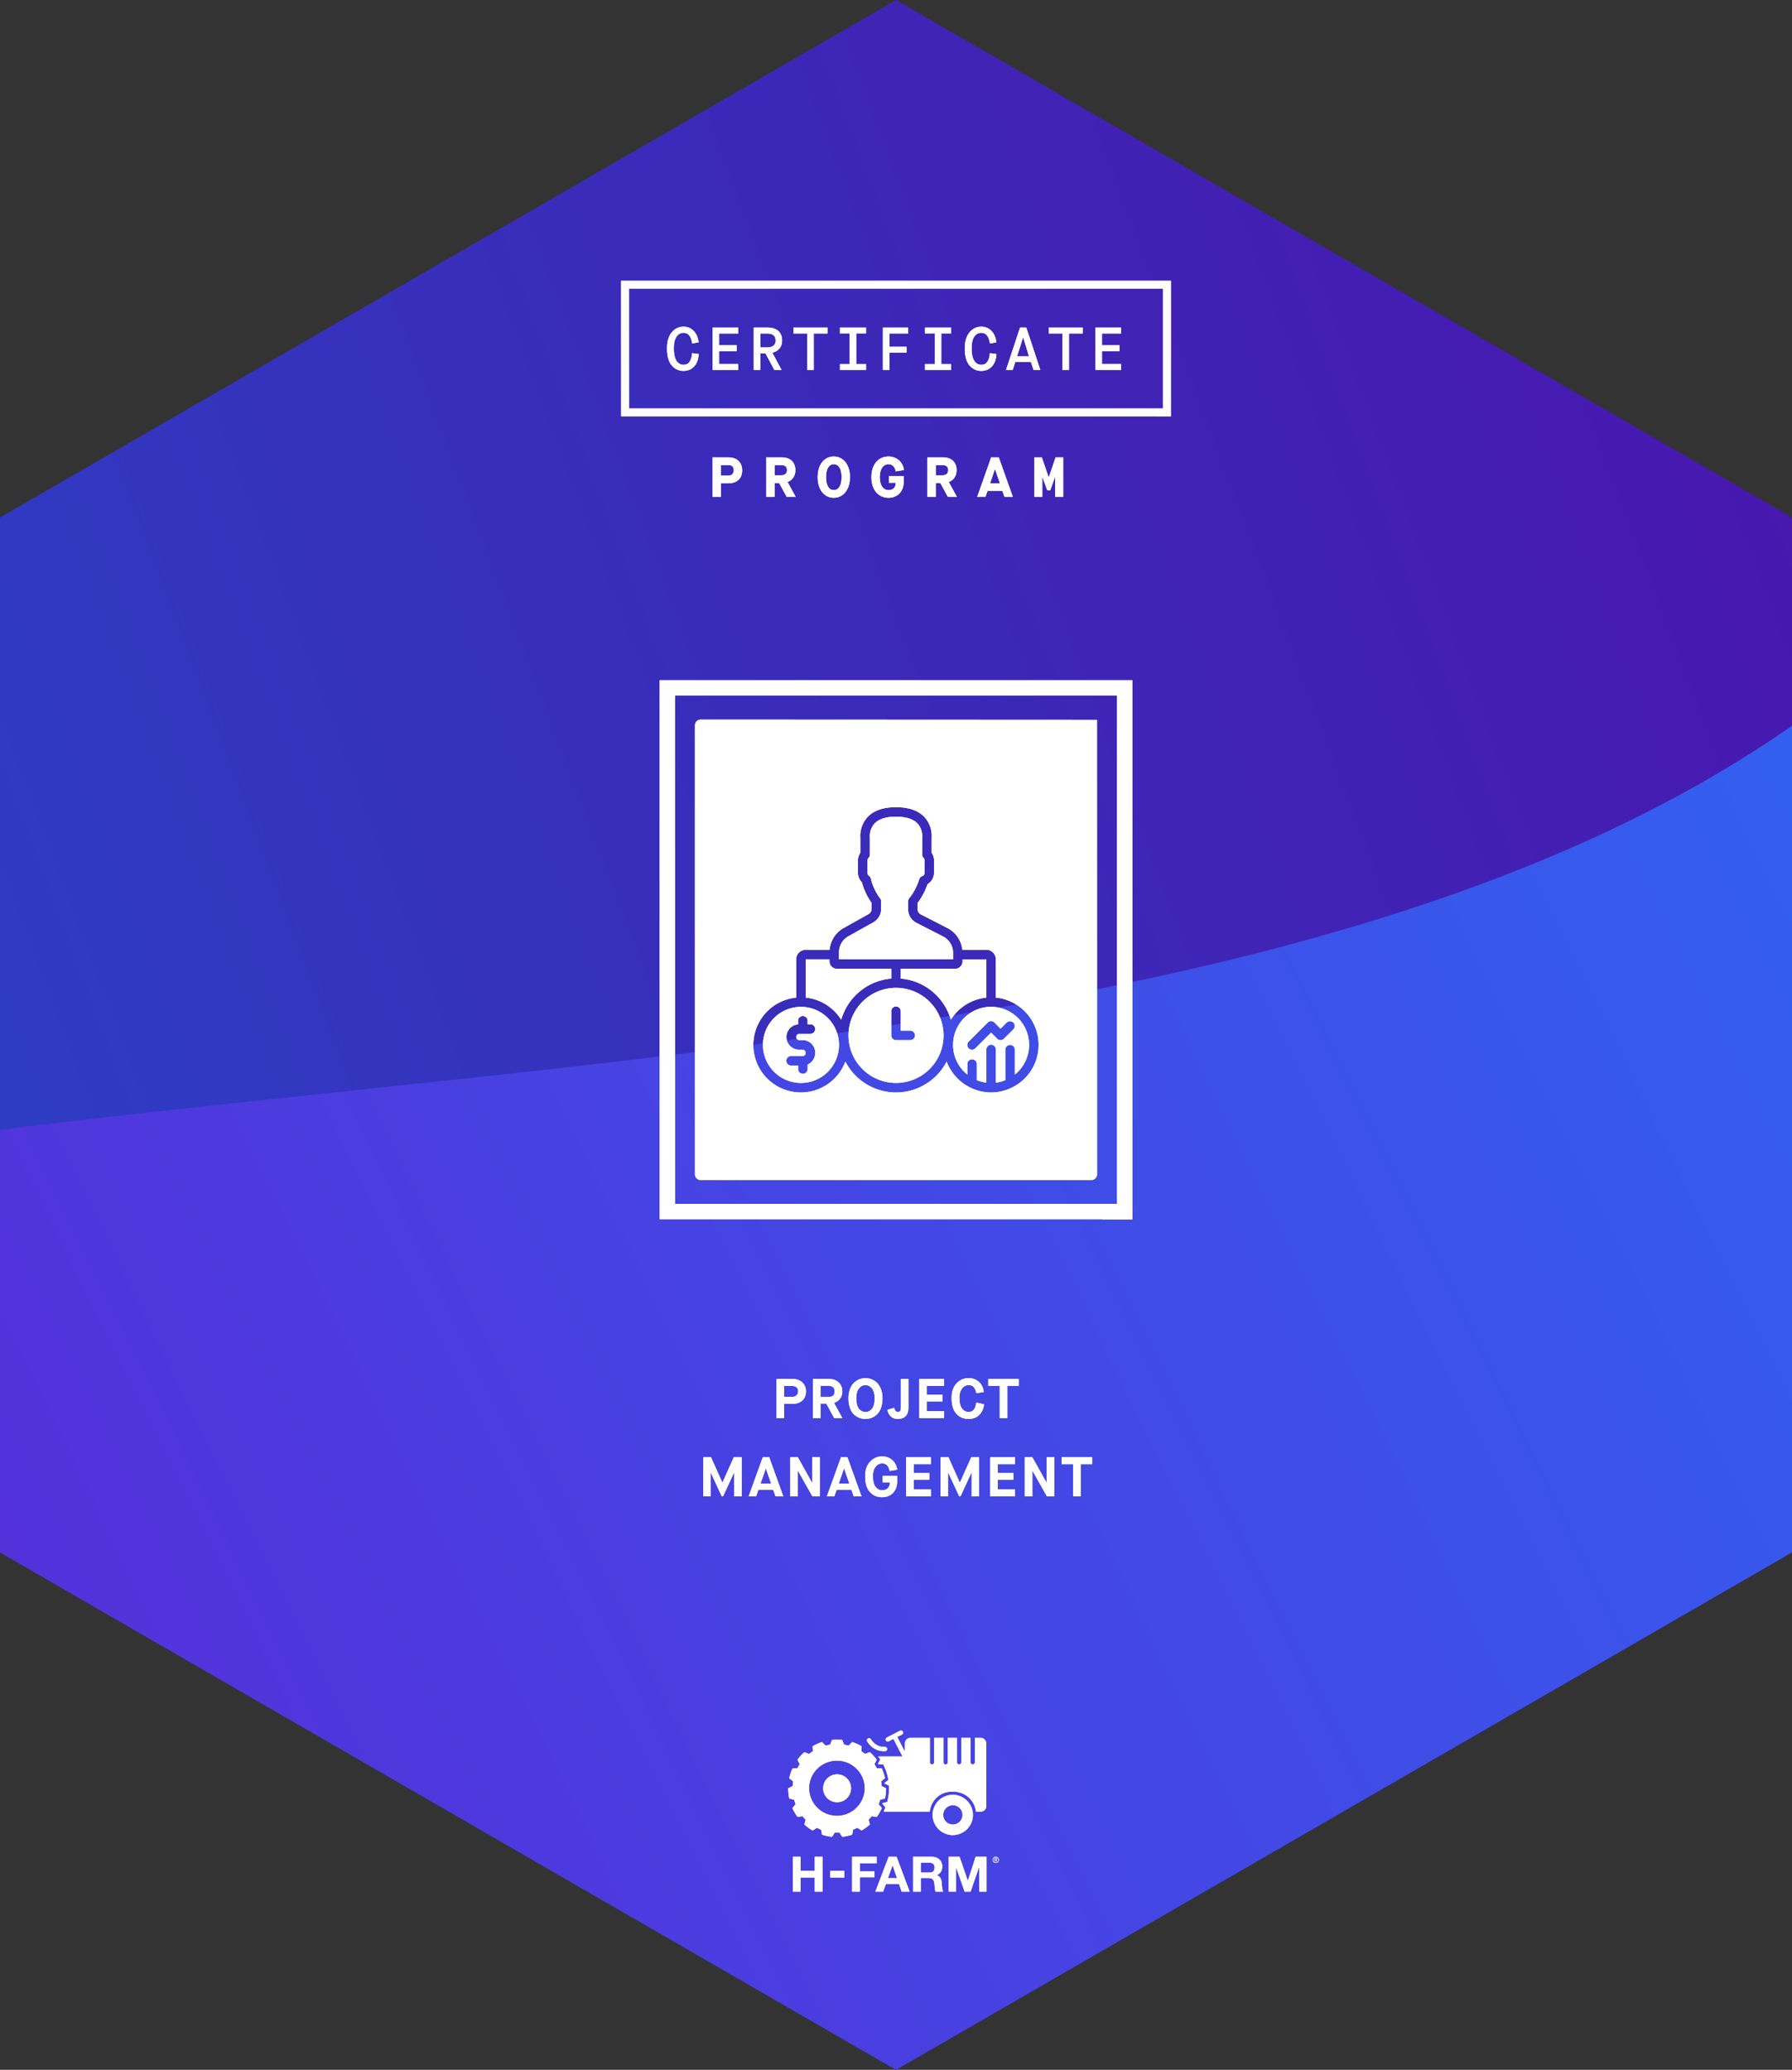 <svg xmlns="http://www.w3.org/2000/svg" xmlns:xlink="http://www.w3.org/1999/xlink" viewBox="0 0 3968.5 4582.43" xmlns:openbadges="http://openbadges.org"><rect x="0" y="0" width="3968.5" height="4582.43" fill="#333333" stroke="none"/><openbadges:assertion verify="https://badges.h-farm.com/api/json/v2/assertion/5d41936d9e481e476d2a920f"><![CDATA[{"verify":{"url":"https://badges.h-farm.com/api/json/v2/assertion/5d41936d9e481e476d2a920f","type":"hosted"}}]]></openbadges:assertion><defs><clipPath id="clip-path"><polygon points="3968.5 3436.83 3968.5 1145.61 1984.25 0 0 1145.61 0 3436.83 1984.25 4582.43 3968.5 3436.83" style="fill:none"/></clipPath><linearGradient id="linear-gradient" x1="3606.06" y1="10145.44" x2="11524.69" y2="13867.99" gradientTransform="translate(-6166.49 -18030.71) scale(1 1.74)" gradientUnits="userSpaceOnUse"><stop offset="0" stop-color="#5209a7"/><stop offset="1" stop-color="#185bd4"/></linearGradient><linearGradient id="linear-gradient-2" x1="3487.16" y1="4498.37" x2="11771.42" y2="2122.55" gradientTransform="matrix(-0.81, 0.58, 1.01, 1.41, 4606.79, -5676.85)" gradientUnits="userSpaceOnUse"><stop offset="0" stop-color="#2671f8"/><stop offset="1" stop-color="#6813cb"/></linearGradient></defs><title>Tavola disegno 27</title><g id="Layer_1" data-name="Layer 1"><g style="clip-path:url(#clip-path)"><rect x="-2827.63" y="420.67" width="8439.78" height="4764.14" transform="translate(4158.33 4266.51) rotate(144.3)" style="fill:url(#linear-gradient)"/><path d="M5978.73,2440.57,728.42,6212.88c-690-17.45-1432.78-85.12-2236.49-214.81L-3080.42,3809.78c1595.58-2326.35,7163-356.53,7899.72-3469.33L6028.21,2022.94C6012.32,2161.62,5992.51,2296.32,5978.73,2440.57Z" style="fill:url(#linear-gradient-2)"/></g><path d="M2205.15,4110.71a6.82,6.82,0,1,0,6.81,6.82,6.73,6.73,0,0,0-6.81-6.82m0,12.67a5.85,5.85,0,1,1,5.75-5.85,5.71,5.71,0,0,1-5.75,5.85m3.12-7.61c0-1.41-.8-2.18-2.57-2.18h-3v7.88h1V4118h1.64l2.21,3.5h1.13l-2.33-3.5a2.12,2.12,0,0,0,2-2.2m-3.34,1.38h-1.29v-2.73h1.78c.95,0,1.87.25,1.87,1.35,0,1.34-1.18,1.38-2.36,1.38" style="fill:#fff"/><path d="M2088.82,4018.14a21.36,21.36,0,1,1,21.36,21.25,21.29,21.29,0,0,1-21.36-21.25m21.36,44.61a44.6,44.6,0,1,0-44.81-44.61,44.75,44.75,0,0,0,44.81,44.61m-40.57,71.92c0,7.79-4.14,11-11.75,11h-18.72v-21.76h18.72c7.61,0,11.75,3.26,11.75,10.73m4.79,17v-.21c8.58-3.48,12.29-10.3,12.29-19.38,0-11.69-8.8-21.33-22.75-21.33h-41.86V4188h17.06v-30.19h17.08c8.6,0,11.74,3.56,12.94,11.68.88,6.17.67,13.64,2.75,18.51H2089c-3.06-4.33-2.95-13.43-3.26-18.3-.56-7.79-2.95-15.9-11.32-18.07m-108,6.49,10.1-28.36h.21l9.79,28.36ZM1955.81,4188l6.1-17.21h29l5.87,17.21h17.73l-29-77.29H1968L1938.52,4188Zm-14.2-77.29H1887V4188h17.1V4156.1h32.52v-13.21h-32.52V4125h37.53Zm-103.16,46h31.44V4142h-31.44Zm-65.58-46h-17.09V4188h17.09v-31.36h31.44V4188h17.07v-77.29h-17.07v31.18h-31.44Zm111.78-151.48a30.87,30.87,0,1,0-30.87,30.78,30.76,30.76,0,0,0,30.87-30.78m30.52,0a61.76,61.76,0,0,1-123.51,0c0-33.93,27.68-61.35,61.77-61.35a61.54,61.54,0,0,1,61.74,61.35m.6-76.18c-2.72-2.13-5.45-4.14-8.35-6L1908,3866a104.4,104.4,0,0,0-20.81-9.2l-7.91,7.87a101.85,101.85,0,0,0-10.08-2.14l-4.05-10.41a108.22,108.22,0,0,0-22.76,0l-4,10.46a99.11,99.11,0,0,0-10.13,2.09l-7.94-7.87a111.31,111.31,0,0,0-20.73,9.2l.6,11.16a86.86,86.86,0,0,0-8.39,6l-10.5-4a110.17,110.17,0,0,0-15.21,16.79l5.09,9.93c-1.83,2.88-3.62,5.84-5.17,8.92l-11.16.65a100.72,100.72,0,0,0-7,21.49l8.65,7c-.46,3.36-.87,6.77-1,10.2l-10,5.07a107.17,107.17,0,0,0,2.42,22.49l10.81,2.92a86.33,86.33,0,0,0,3.21,9.76l-7.07,8.74a110.38,110.38,0,0,0,11.41,19.58l11-1.76c2.19,2.66,4.44,5.18,6.9,7.64l-2.86,10.79a105.31,105.31,0,0,0,18.41,13.24l9.42-6.08a73.28,73.28,0,0,0,9.43,4.23l1.76,11a107.81,107.81,0,0,0,22.21,4.78l6.12-9.38a89.69,89.69,0,0,0,10.37,0l6.12,9.38a110.76,110.76,0,0,0,22.2-4.78l1.75-11a85.64,85.64,0,0,0,9.5-4.23l9.37,6.05a107.73,107.73,0,0,0,18.44-13.32l-2.9-10.68c2.37-2.49,4.72-5,6.87-7.71l11.09,1.75a110.55,110.55,0,0,0,11.4-19.62l-7-8.68a90.11,90.11,0,0,0,3.11-9.74l10.84-2.92a106.38,106.38,0,0,0,2.38-22.5l-10-5.05a79.47,79.47,0,0,0-1-10.24l8.66-7a106.66,106.66,0,0,0-7-21.53l-11.24-.6c-1.56-3-3.31-6-5.17-8.93l5-9.92a108.4,108.4,0,0,0-15.21-16.8Zm43.8-15.55c-20.2,1.24-30.39-16.13-30.81-16.87a4.8,4.8,0,0,0-6.49-1.8,4.74,4.74,0,0,0-1.82,6.44c.54.95,13.44,23.31,39.7,21.68a4.73,4.73,0,1,0-.58-9.45m224.61,130.87h0V3859.8a12.45,12.45,0,0,0-12.51-12.4h-12.74v54.38a4.77,4.77,0,0,1-9.53,0V3847.4h-20.51v54.38a4.77,4.77,0,0,1-9.53,0V3847.4h-20.49v54.38a4.76,4.76,0,0,1-9.52,0V3847.4h-20.5v54.38a4.77,4.77,0,0,1-9.53,0V3847.4h-42.83a12.42,12.42,0,0,0-12.48,12.4v18.61l-17-32.91,10.36-5.32a4.74,4.74,0,0,0,2.07-6.38,4.78,4.78,0,0,0-6.43-2l-29.2,14.95a4.73,4.73,0,0,0-2,6.38,4.78,4.78,0,0,0,6.42,2l10.36-5.31,20.14,38.92h-53.94s0,0,0,0c.41.54.86,1.08,1.25,1.62l3.42,4.68s-4,7.77-5.34,10.36a.65.65,0,0,0,.11.15c3,.17,12,.63,12,.63l2.38,5.37a116,116,0,0,1,7.67,23.46l1.17,5.64s-6.94,5.5-9.28,7.37l10.72,5.35v5.82a116.1,116.1,0,0,1-2.63,24.49l-1.23,5.66-11.54,3.06c1.9,2.33,7.54,9.2,7.54,9.2l-2.42,5.3a9.89,9.89,0,0,0-1.21,3.9h101.5c3-25.17,22.53-44.39,50.37-44.39s48.57,18,52.22,44.39h10.28a12.46,12.46,0,0,0,12.51-12.42M2168.6,4188h16v-77.29h-24l-17.19,53.15h-.22L2125,4110.74h-24V4188h16v-54.24h.23l19,54.24h13.16l19-54.78h.22Z" style="fill:#fff"/><path d="M1513.73,821.15c9.52,0,17.4-3.3,23.4-9.81s9.32-15.17,10-26l.11-1.63-14.67-1.85-.14,1.8c-.58,7.25-2.48,13.16-5.64,17.58-3,4.26-7.33,6.33-13.09,6.33-6.6,0-11.67-2.88-15.5-8.79-3.94-6.07-5.93-15.28-5.93-27.4,0-11.59,2-20.38,6-26.13s9-8.38,15.4-8.38c5.52,0,9.66,1.91,12.67,5.85,3.12,4.1,5.21,9.48,6.2,16l.27,1.76,14.22-2.54-.19-1.62c-1.16-9.67-4.77-17.67-10.7-23.78a30.17,30.17,0,0,0-22.47-9.33c-10.33,0-19.11,4.29-26.12,12.73s-10.43,20.29-10.43,35.47c0,16.64,3.47,29.21,10.31,37.35S1503.24,821.15,1513.73,821.15Z" style="fill:#fff"/><polygon points="1860.12 738.33 1881.74 738.33 1881.74 806.04 1860.12 806.04 1860.12 819.21 1917.94 819.21 1917.94 806.04 1896.2 806.04 1896.2 738.33 1917.94 738.33 1917.94 725.15 1860.12 725.15 1860.12 738.33" style="fill:#fff"/><path d="M2206.57,785.37l.11-1.63L2192,781.89l-.15,1.8c-.57,7.25-2.47,13.16-5.64,17.58-3,4.25-7.32,6.33-13.08,6.33-6.6,0-11.67-2.88-15.5-8.79-3.94-6.07-5.94-15.29-5.94-27.4,0-11.58,2-20.37,6-26.13s9-8.38,15.4-8.38c5.52,0,9.66,1.91,12.66,5.85,3.13,4.11,5.22,9.48,6.21,16l.26,1.76,14.23-2.54-.19-1.62c-1.17-9.66-4.77-17.66-10.7-23.78a30.19,30.19,0,0,0-22.47-9.33c-10.33,0-19.12,4.29-26.12,12.73s-10.43,20.28-10.43,35.47c0,16.65,3.47,29.22,10.31,37.35s15.74,12.39,26.24,12.39c9.52,0,17.4-3.3,23.4-9.81S2205.86,796.17,2206.57,785.37Z" style="fill:#fff"/><polygon points="1634.95 738.45 1634.95 725.15 1577.91 725.15 1577.91 819.21 1634.95 819.21 1634.95 805.92 1592.5 805.92 1592.5 777.41 1631.33 777.41 1631.33 764.37 1592.5 764.37 1592.5 738.45 1634.95 738.45" style="fill:#fff"/><polygon points="1969.95 819.21 1969.95 780.64 2007.61 780.64 2007.61 767.73 1969.95 767.73 1969.95 738.45 2011.24 738.45 2011.24 725.15 1955.23 725.15 1955.23 819.21 1969.95 819.21" style="fill:#fff"/><path d="M2259,725.15l-31.17,94.06h14.92l5.57-17.73h34.64l6.08,17.73h14.89l-31.17-94.06Zm-6.61,63.55,13.4-42.07,12.95,42.07Z" style="fill:#fff"/><path d="M1732,753.81c0-9.29-3-16.49-8.77-21.39s-13.64-7.27-23.5-7.27h-30.47v94.06h14.46v-37h11.47l19.67,37h16l-20.46-38.3a29.34,29.34,0,0,0,15-8.45C1729.77,767.75,1732,761.47,1732,753.81Zm-19.32,11.61c-3.39,2.48-8,3.74-13.6,3.74h-15.36V738.45h15.1c12.6,0,18.72,5,18.72,15.36C1717.54,759.22,1716,763,1712.68,765.42Z" style="fill:#fff"/><polygon points="2106.34 738.33 2106.34 725.15 2048.53 725.15 2048.53 738.33 2070.14 738.33 2070.14 806.04 2048.53 806.04 2048.53 819.21 2106.34 819.21 2106.34 806.04 2084.6 806.04 2084.6 738.33 2106.34 738.33" style="fill:#fff"/><polygon points="2367.27 819.21 2367.27 738.45 2397.68 738.45 2397.68 725.15 2322.39 725.15 2322.39 738.45 2352.94 738.45 2352.94 819.21 2367.27 819.21" style="fill:#fff"/><polygon points="1757.19 738.45 1787.73 738.45 1787.73 819.21 1802.06 819.21 1802.06 738.45 1832.48 738.45 1832.48 725.15 1757.19 725.15 1757.19 738.45" style="fill:#fff"/><polygon points="2479.14 777.41 2479.14 764.37 2440.31 764.37 2440.31 738.45 2482.76 738.45 2482.76 725.15 2425.72 725.15 2425.72 819.21 2482.76 819.21 2482.76 805.92 2440.31 805.92 2440.31 777.41 2479.14 777.41" style="fill:#fff"/><path d="M2593,921.87h-33.6v-.26H1375.61l-.09-300H2593ZM1392.91,904.3H2575.68V638.9H1392.82Z" style="fill:#fff"/><path d="M1577.78,1012.53h35.44c18.54,0,30.32,10.89,30.32,28.93S1632,1070,1613,1070h-16.66v30.19h-18.53Zm35.07,40.58c7.26,0,12.15-4.64,12.15-11.78,0-8-4.14-11.77-12-11.77h-16.66v23.55Z" style="fill:#fff"/><path d="M1696.77,1012.53h34.7c18.54,0,29.94,10.77,29.94,28.3,0,12.53-6.14,22.05-17.16,26.31v.25l17.91,32.82h-19.92l-16.78-30.82h-10.15v30.82h-18.54Zm32.57,39.83c8.77,0,13.53-4,13.53-11.65s-4.64-11.15-13.53-11.15h-14v22.8Z" style="fill:#fff"/><path d="M1810.76,1056.37c0-27.81,14.78-45.72,35.7-45.72s35.82,17.91,35.82,45.72-14.9,45.72-35.82,45.72S1810.76,1084.17,1810.76,1056.37Zm53,0c0-18.17-6.52-28.69-17.29-28.69s-17.16,10.52-17.16,28.69,6.39,28.68,17.16,28.68S1863.75,1074.53,1863.75,1056.37Z" style="fill:#fff"/><path d="M1929.76,1056.37c0-27.69,15.16-45.72,38.08-45.72,17.78,0,31.81,12.27,34.07,30.06l-18.16,2.88c-1.88-10-7.77-15.91-15.91-15.91-12,0-19.54,10.77-19.54,28.69s7.51,28.68,19.54,28.68c9.77,0,15.78-5.89,16-16.16h-15.41v-15h33v11.9c0,21.92-13.53,36.33-33.57,36.33C1944.92,1102.09,1929.76,1084.17,1929.76,1056.37Z" style="fill:#fff"/><path d="M2053.77,1012.53h34.69c18.54,0,29.94,10.77,29.94,28.3,0,12.53-6.14,22.05-17.16,26.31v.25l17.91,32.82h-19.91l-16.79-30.82h-10.14v30.82h-18.54Zm32.56,39.83c8.77,0,13.53-4,13.53-11.65s-4.63-11.15-13.53-11.15h-14v22.8Z" style="fill:#fff"/><path d="M2219.86,1086.68H2187l-4.63,13.53H2164l31.06-87.68h16.79l31.19,87.68H2224.5Zm-5.51-16.54-10.77-31.81h-.25l-10.77,31.81Z" style="fill:#fff"/><path d="M2290.51,1012.53h16.66l15.16,44.34h.25l15.15-44.34h16.79v87.68h-17.91v-44.09h-.25l-10.53,29.31h-6.64l-10.64-29.31h-.25v44.09h-17.79Z" style="fill:#fff"/><path d="M1719.8,3139.56v-86.67H1755q13.26,0,21.55,7.49t8.29,20.12q0,12.63-8,20.06T1755,3108h-18.44v31.57Zm16.72-47h18.2a13.06,13.06,0,0,0,9.16-3.28,11.27,11.27,0,0,0,3.59-8.73q0-6.32-3.65-9.22a14.16,14.16,0,0,0-9.1-2.91h-18.2Z" style="fill:#fff"/><path d="M1800.28,3139.56v-86.67h35.16q13.36,0,21.6,7.49t8.24,20.12a25.2,25.2,0,0,1-18.33,25.26l18.45,33.8h-18.08l-17.45-32.19H1817v32.19Zm16.71-46.68h17.09q14.24,0,14.23-12.38t-14.23-12.5H1817Z" style="fill:#fff"/><path d="M1930.64,3138.81a38.94,38.94,0,0,1-28,0,35.91,35.91,0,0,1-11.94-7.86q-5.4-5.25-8.55-14.36a64.45,64.45,0,0,1-3.15-21.11,56.63,56.63,0,0,1,3.15-19.44,36.59,36.59,0,0,1,20.55-22.22,36.29,36.29,0,0,1,27.86,0,37.42,37.42,0,0,1,12,8.17,37.82,37.82,0,0,1,8.54,14.05,56.39,56.39,0,0,1,3.16,19.44,64.18,64.18,0,0,1-3.16,21.11q-3.15,9.1-8.54,14.36A35.84,35.84,0,0,1,1930.64,3138.81ZM1902,3118.7a18.27,18.27,0,0,0,29.22.12q5.7-7.25,5.7-23.34,0-14.11-5.88-21.54t-14.43-7.43q-8.67,0-14.48,7.43t-5.82,21.54Q1896.35,3111.34,1902,3118.7Z" style="fill:#fff"/><path d="M1965.43,3121.11l15-4.33q1.74,9.16,7.8,9.16a6.57,6.57,0,0,0,5.14-1.86q1.67-1.86,1.67-6.31v-64.88h16.72v63.64q0,12.63-6.2,18.76t-17.33,6.12q-10,0-15.85-6A24.75,24.75,0,0,1,1965.43,3121.11Z" style="fill:#fff"/><path d="M2035.88,3139.56v-86.67h54.84v15.48h-38.13v19.44h34.67v14.85h-34.67v21.42h38.13v15.48Z" style="fill:#fff"/><path d="M2162,3105.14l17.34,3.84q-2.11,15.11-11,23.77t-23.28,8.66q-16.71,0-27.17-11.57t-10.46-35q0-20.55,11.08-32.19T2145,3051q13.37,0,22.72,8.35t10.83,22.47l-16.59,2.6a25.59,25.59,0,0,0-5.2-12.93q-4.08-5-11.64-5-8.54,0-14.48,7.43t-5.94,20.92q0,15.85,5.75,23.46t14.67,7.62Q2159.68,3125.94,2162,3105.14Z" style="fill:#fff"/><path d="M2214,3139.56v-71.19h-25.38v-15.48h67.48v15.48h-25.38v71.19Z" style="fill:#fff"/><path d="M1557.37,3312.89v-86.67h17.21l25.13,56.21h.25l25.13-56.21h17.34v86.67h-16.35v-53.24h-.24l-24.64,53.24h-2.73l-24.63-53.24h-.25v53.24Z" style="fill:#fff"/><path d="M1717.45,3312.89l-5-14.24h-33.06l-5,14.24H1657.9l31.32-86.67h14.24l31.2,86.67ZM1695.91,3251l-11.76,33.8h23.64l-11.63-33.8Z" style="fill:#fff"/><path d="M1750.13,3312.89v-86.67h16.72l31.69,56.83h.25v-56.83h16.84v86.67h-16.47l-32.06-56.83h-.25v56.83Z" style="fill:#fff"/><path d="M1890.65,3312.89l-5-14.24h-33l-5,14.24H1831.1l31.33-86.67h14.23l31.2,86.67ZM1869.11,3251l-11.76,33.8H1881l-11.64-33.8Z" style="fill:#fff"/><path d="M1953.55,3314.74q-16.71,0-27.18-11.57t-10.46-35q0-20.55,11.08-32.19t26.43-11.64q13.13,0,22.35,7.93t11.08,21.54l-16.71,2.72q-3.11-16.71-16.59-16.71-8.55,0-14.49,7.43t-5.94,20.92q0,15.86,5.76,23.46t14.67,7.62q8,0,12.69-4.58t4.64-12.88h-16.09v-14.24h32.06v11.52q0,16.47-9.28,26.06T1953.55,3314.74Z" style="fill:#fff"/><path d="M2006.66,3312.89v-86.67h54.85v15.48h-38.14v19.44H2058V3276h-34.67v21.42h38.14v15.48Z" style="fill:#fff"/><path d="M2083.17,3312.89v-86.67h17.21l25.13,56.21h.25l25.13-56.21h17.34v86.67h-16.35v-53.24h-.24L2127,3312.89h-2.72l-24.64-53.24h-.25v53.24Z" style="fill:#fff"/><path d="M2193,3312.89v-86.67h54.84v15.48H2209.7v19.44h34.67V3276H2209.7v21.42h38.13v15.48Z" style="fill:#fff"/><path d="M2269.5,3312.89v-86.67h16.71l31.7,56.83h.24v-56.83H2335v86.67h-16.46l-32.07-56.83h-.25v56.83Z" style="fill:#fff"/><path d="M2376.47,3312.89V3241.7h-25.38v-15.48h67.47v15.48h-25.38v71.19Z" style="fill:#fff"/><path d="M2416.8,2612.53h12.65v-12.65A12.65,12.65,0,0,1,2416.8,2612.53Z" style="fill:none"/><path d="M1551.71,1593.14h-12.65v12.66A12.65,12.65,0,0,1,1551.71,1593.14Z" style="fill:none"/><path d="M1539.06,2599.88v12.65h12.65A12.65,12.65,0,0,1,1539.06,2599.88Z" style="fill:none"/><path d="M1494.86,2665.25H2473.8V1539.9H1494.7Zm44.2-1072.12h12.65l877.6.45v0l.14,1006.26v12.65H1539.06V1593.13Z" style="fill:none"/><path d="M1994.82,2166.51a126.48,126.48,0,0,1,110.85,91.15,105.26,105.26,0,0,1,78.64-49v-84.75h-52.64V2128a16.83,16.83,0,0,1-16.75,16.9h-120.1Z" style="fill:#fff"/><path d="M2115.37,2285.36A84.21,84.21,0,0,0,2142.2,2379v-23.53a10.53,10.53,0,0,1,21.05,0v35.91a83.77,83.77,0,0,0,21.06,5.47v-73a10.53,10.53,0,1,1,21.05,0v73a83.7,83.7,0,0,0,21-5.47v-67.49a10.53,10.53,0,1,1,21.06,0V2379a84.22,84.22,0,1,0-132.1-93.63Zm29.91,20.55,42.11-42.11a10.52,10.52,0,0,1,14.88,0l13.62,13.62,13.61-13.62a10.53,10.53,0,0,1,14.88,14.89l-21.05,21a10.53,10.53,0,0,1-14.89,0l-13.61-13.61-34.66,34.67a10.53,10.53,0,1,1-14.89-14.89Z" style="fill:#fff"/><path d="M2110.62,2109.88a40.55,40.55,0,0,0-21.87-36.44L2029.34,2043a33.69,33.69,0,0,1-18.26-30.16v-17.53a10.58,10.58,0,0,1,2.54-6.84,81,81,0,0,0,5-6.55,131.28,131.28,0,0,0,17.08-35.35,10.53,10.53,0,0,1,6.87-6.87,8.07,8.07,0,0,0,4.92-8.18V1906a8.66,8.66,0,0,0-1.92-6.4,10.52,10.52,0,0,1-3.37-7.72V1855a12.22,12.22,0,0,1,.08-1.35,41.61,41.61,0,0,0-9.52-29.48c-9.48-10.66-25.79-16.08-48.43-16.08s-39,5.42-48.5,16.16a41.49,41.49,0,0,0-9.47,29.47,7.85,7.85,0,0,1,.07,1.28v36.84a10.55,10.55,0,0,1-3.36,7.72,8.69,8.69,0,0,0-1.9,6.43v25.56a8.48,8.48,0,0,0,2.91,7.28,10.59,10.59,0,0,1,4.46,6.48,118.24,118.24,0,0,0,20.42,43.4,10.62,10.62,0,0,1,2.36,6.63v17a33.88,33.88,0,0,1-17.2,29.56l-55.5,31a40.78,40.78,0,0,0-20.61,35.72v15.26h252.65Z" style="fill:#fff"/><path d="M1984.29,2187a105.27,105.27,0,1,0,105.27,105.27A105.27,105.27,0,0,0,1984.29,2187Zm31.58,115.8h-31.58a10.53,10.53,0,0,1-10.52-10.53v-52.63a10.53,10.53,0,1,1,21,0v42.1h21a10.53,10.53,0,0,1,0,21.06Z" style="fill:#fff"/><path d="M1539.06,2599.88a12.65,12.65,0,0,0,12.65,12.65H2416.8a12.65,12.65,0,0,0,12.65-12.65l-.14-1006.26v0l-877.6-.45a12.65,12.65,0,0,0-12.65,12.65v994.09Zm129.44-292.13a105.27,105.27,0,0,1,94.73-99.13v-84.75a21.05,21.05,0,0,1,21-21.06h53a61.67,61.67,0,0,1,31-48.25l55.49-31a12.83,12.83,0,0,0,6.44-11.24v-13.47a140,140,0,0,1-21.38-45.36,29.8,29.8,0,0,1-8.77-22V1906a30.18,30.18,0,0,1,5.26-18v-32.54a62.36,62.36,0,0,1,14.52-45c13.67-15.55,35.36-23.43,64.43-23.43s50.75,7.88,64.43,23.39a62.4,62.4,0,0,1,14.52,45v32.51a30.21,30.21,0,0,1,5.27,18v25.56a29.17,29.17,0,0,1-14.26,25.9,151.54,151.54,0,0,1-18.34,36.46q-2,2.85-3.77,5.16v13.8a12.86,12.86,0,0,0,6.81,11.43l59.41,30.48a61.21,61.21,0,0,1,32.83,48.06h53.12a21.06,21.06,0,0,1,21.05,21.06v84.75a105.17,105.17,0,0,1,36.24,198.92,7.16,7.16,0,0,1-.88.43,103.93,103.93,0,0,1-91.69,0,7.16,7.16,0,0,1-.88-.43,105.65,105.65,0,0,1-51.72-57.24,126.12,126.12,0,0,1-224.23,0,105.27,105.27,0,0,1-203.7-42.55Z" style="fill:#fff"/><path d="M1773.75,2397.57a84.22,84.22,0,1,0-84.21-84.22A84.31,84.31,0,0,0,1773.75,2397.57Zm4.21-73.69h-8.42a28,28,0,0,1-2.1-55.92v-7.24a10.53,10.53,0,1,1,21,0v7h6.32a10.53,10.53,0,0,1,0,21.06h-25.27a7.05,7.05,0,0,0,0,14H1778a27.75,27.75,0,0,1,27.37,28.07,28.14,28.14,0,0,1-16.84,25.9V2366a10.53,10.53,0,1,1-21,0v-7H1752.7a10.53,10.53,0,1,1,0-21H1778a7.06,7.06,0,0,0,0-14Z" style="fill:#fff"/><path d="M1862.92,2257.66a126.46,126.46,0,0,1,110.85-91.15v-21.59H1853.66a16.84,16.84,0,0,1-16.75-16.9v-4.15h-52.63v84.75A105.28,105.28,0,0,1,1862.92,2257.66Z" style="fill:#fff"/><polygon points="1551.71 1593.14 1551.71 1593.14 2429.31 1593.59 1551.71 1593.14" style="fill:#fff"/><path d="M1460.79,1506l.17,1193.16h980.89v.52h65.86V1506Zm1013,1159.25H1494.86l-.16-1125.35h979.1Z" style="fill:#fff"/><path d="M2205.15,4110.71a6.82,6.82,0,1,0,6.81,6.82,6.73,6.73,0,0,0-6.81-6.82m0,12.67a5.85,5.85,0,1,1,5.75-5.85,5.71,5.71,0,0,1-5.75,5.85m3.12-7.61c0-1.41-.8-2.18-2.57-2.18h-3v7.88h1V4118h1.64l2.21,3.5h1.13l-2.33-3.5a2.12,2.12,0,0,0,2-2.2m-3.34,1.38h-1.29v-2.73h1.78c.95,0,1.87.25,1.87,1.35,0,1.34-1.18,1.38-2.36,1.38" style="fill:#fff"/><path d="M2088.82,4018.14a21.36,21.36,0,1,1,21.36,21.25,21.29,21.29,0,0,1-21.36-21.25m21.36,44.61a44.6,44.6,0,1,0-44.81-44.61,44.75,44.75,0,0,0,44.81,44.61m-40.57,71.92c0,7.79-4.14,11-11.75,11h-18.72v-21.76h18.72c7.61,0,11.75,3.26,11.75,10.73m4.79,17v-.21c8.58-3.48,12.29-10.3,12.29-19.38,0-11.69-8.8-21.33-22.75-21.33h-41.86V4188h17.06v-30.19h17.08c8.6,0,11.74,3.56,12.94,11.68.88,6.17.67,13.64,2.75,18.51H2089c-3.06-4.33-2.95-13.43-3.26-18.3-.56-7.79-2.95-15.9-11.32-18.07m-108,6.49,10.1-28.36h.21l9.79,28.36ZM1955.81,4188l6.1-17.21h29l5.87,17.21h17.73l-29-77.29H1968L1938.52,4188Zm-14.2-77.29H1887V4188h17.1V4156.1h32.52v-13.21h-32.52V4125h37.53Zm-103.16,46h31.44V4142h-31.44Zm-65.58-46h-17.09V4188h17.09v-31.36h31.44V4188h17.07v-77.29h-17.07v31.18h-31.44Zm111.78-151.48a30.87,30.87,0,1,0-30.87,30.78,30.76,30.76,0,0,0,30.87-30.78m30.52,0a61.76,61.76,0,0,1-123.51,0c0-33.93,27.68-61.35,61.77-61.35a61.54,61.54,0,0,1,61.74,61.35m.6-76.18c-2.72-2.13-5.45-4.14-8.35-6L1908,3866a104.4,104.4,0,0,0-20.81-9.2l-7.91,7.87a101.85,101.85,0,0,0-10.08-2.14l-4.05-10.41a108.22,108.22,0,0,0-22.76,0l-4,10.46a99.11,99.11,0,0,0-10.13,2.09l-7.94-7.87a111.31,111.31,0,0,0-20.73,9.2l.6,11.16a86.86,86.86,0,0,0-8.39,6l-10.5-4a110.17,110.17,0,0,0-15.21,16.79l5.09,9.93c-1.83,2.88-3.62,5.84-5.17,8.92l-11.16.65a100.72,100.72,0,0,0-7,21.49l8.65,7c-.46,3.36-.87,6.77-1,10.2l-10,5.07a107.17,107.17,0,0,0,2.42,22.49l10.81,2.92a86.33,86.33,0,0,0,3.21,9.76l-7.07,8.74a110.38,110.38,0,0,0,11.41,19.58l11-1.76c2.19,2.66,4.44,5.18,6.9,7.64l-2.86,10.79a105.31,105.31,0,0,0,18.41,13.24l9.42-6.08a73.28,73.28,0,0,0,9.43,4.23l1.76,11a107.81,107.81,0,0,0,22.21,4.78l6.12-9.38a89.69,89.69,0,0,0,10.37,0l6.12,9.38a110.76,110.76,0,0,0,22.2-4.78l1.75-11a85.64,85.64,0,0,0,9.5-4.23l9.37,6.05a107.73,107.73,0,0,0,18.44-13.32l-2.9-10.68c2.37-2.49,4.72-5,6.87-7.71l11.09,1.75a110.55,110.55,0,0,0,11.4-19.62l-7-8.68a90.11,90.11,0,0,0,3.11-9.74l10.84-2.92a106.38,106.38,0,0,0,2.38-22.5l-10-5.05a79.47,79.47,0,0,0-1-10.24l8.66-7a106.66,106.66,0,0,0-7-21.53l-11.24-.6c-1.56-3-3.31-6-5.17-8.93l5-9.92a108.4,108.4,0,0,0-15.21-16.8Zm43.8-15.55c-20.2,1.24-30.39-16.13-30.81-16.87a4.8,4.8,0,0,0-6.49-1.8,4.74,4.74,0,0,0-1.82,6.44c.54.95,13.44,23.31,39.7,21.68a4.73,4.73,0,1,0-.58-9.45m224.61,130.87h0V3859.8a12.45,12.45,0,0,0-12.51-12.4h-12.74v54.38a4.77,4.77,0,0,1-9.53,0V3847.4h-20.51v54.38a4.77,4.77,0,0,1-9.53,0V3847.4h-20.49v54.38a4.76,4.76,0,0,1-9.52,0V3847.4h-20.5v54.38a4.77,4.77,0,0,1-9.53,0V3847.4h-42.83a12.42,12.42,0,0,0-12.48,12.4v18.61l-17-32.91,10.36-5.32a4.74,4.74,0,0,0,2.07-6.38,4.78,4.78,0,0,0-6.43-2l-29.2,14.95a4.73,4.73,0,0,0-2,6.38,4.78,4.78,0,0,0,6.42,2l10.36-5.31,20.14,38.92h-53.94s0,0,0,0c.41.54.86,1.08,1.25,1.62l3.42,4.68s-4,7.77-5.34,10.36a.65.65,0,0,0,.11.15c3,.17,12,.63,12,.63l2.38,5.37a116,116,0,0,1,7.67,23.46l1.17,5.64s-6.94,5.5-9.28,7.37l10.72,5.35v5.82a116.1,116.1,0,0,1-2.63,24.49l-1.23,5.66-11.54,3.06c1.9,2.33,7.54,9.2,7.54,9.2l-2.42,5.3a9.89,9.89,0,0,0-1.21,3.9h101.5c3-25.17,22.53-44.39,50.37-44.39s48.57,18,52.22,44.39h10.28a12.46,12.46,0,0,0,12.51-12.42M2168.6,4188h16v-77.29h-24l-17.19,53.15h-.22L2125,4110.74h-24V4188h16v-54.24h.23l19,54.24h13.16l19-54.78h.22Z" style="fill:#fff"/><path d="M1513.73,821.15c9.52,0,17.4-3.3,23.4-9.81s9.32-15.17,10-26l.11-1.63-14.67-1.85-.14,1.8c-.58,7.25-2.48,13.16-5.64,17.58-3,4.26-7.33,6.33-13.09,6.33-6.6,0-11.67-2.88-15.5-8.79-3.94-6.07-5.93-15.28-5.93-27.4,0-11.59,2-20.38,6-26.13s9-8.38,15.4-8.38c5.52,0,9.66,1.91,12.67,5.85,3.12,4.1,5.21,9.48,6.2,16l.27,1.76,14.22-2.54-.19-1.62c-1.16-9.67-4.77-17.67-10.7-23.78a30.17,30.17,0,0,0-22.47-9.33c-10.33,0-19.11,4.29-26.12,12.73s-10.43,20.29-10.43,35.47c0,16.64,3.47,29.21,10.31,37.35S1503.24,821.15,1513.73,821.15Z" style="fill:#fff"/><polygon points="1860.12 738.33 1881.74 738.33 1881.74 806.04 1860.12 806.04 1860.12 819.21 1917.94 819.21 1917.94 806.04 1896.2 806.04 1896.2 738.33 1917.94 738.33 1917.94 725.15 1860.12 725.15 1860.12 738.33" style="fill:#fff"/><path d="M2206.57,785.37l.11-1.63L2192,781.89l-.15,1.8c-.57,7.25-2.47,13.16-5.64,17.58-3,4.25-7.32,6.33-13.08,6.33-6.6,0-11.67-2.88-15.5-8.79-3.94-6.07-5.94-15.29-5.94-27.4,0-11.58,2-20.37,6-26.13s9-8.38,15.4-8.38c5.52,0,9.66,1.91,12.66,5.85,3.13,4.11,5.22,9.48,6.21,16l.26,1.76,14.23-2.54-.19-1.62c-1.17-9.66-4.77-17.66-10.7-23.78a30.19,30.19,0,0,0-22.47-9.33c-10.33,0-19.12,4.29-26.12,12.73s-10.43,20.28-10.43,35.47c0,16.65,3.47,29.22,10.31,37.35s15.74,12.39,26.24,12.39c9.52,0,17.4-3.3,23.4-9.81S2205.86,796.17,2206.57,785.37Z" style="fill:#fff"/><polygon points="1634.95 738.45 1634.95 725.15 1577.91 725.15 1577.91 819.21 1634.95 819.21 1634.95 805.92 1592.5 805.92 1592.5 777.41 1631.33 777.41 1631.33 764.37 1592.5 764.37 1592.5 738.45 1634.95 738.45" style="fill:#fff"/><polygon points="1969.95 819.21 1969.95 780.64 2007.61 780.64 2007.61 767.73 1969.95 767.73 1969.95 738.45 2011.24 738.45 2011.24 725.15 1955.23 725.15 1955.23 819.21 1969.95 819.21" style="fill:#fff"/><path d="M2259,725.15l-31.17,94.06h14.92l5.57-17.73h34.64l6.08,17.73h14.89l-31.17-94.06Zm-6.61,63.55,13.4-42.07,12.95,42.07Z" style="fill:#fff"/><path d="M1732,753.81c0-9.29-3-16.49-8.77-21.39s-13.64-7.27-23.5-7.27h-30.47v94.06h14.46v-37h11.47l19.67,37h16l-20.46-38.3a29.34,29.34,0,0,0,15-8.45C1729.77,767.75,1732,761.47,1732,753.81Zm-19.32,11.61c-3.39,2.48-8,3.74-13.6,3.74h-15.36V738.45h15.1c12.6,0,18.72,5,18.72,15.36C1717.54,759.22,1716,763,1712.68,765.42Z" style="fill:#fff"/><polygon points="2106.34 738.33 2106.34 725.15 2048.53 725.15 2048.53 738.33 2070.14 738.33 2070.14 806.04 2048.53 806.04 2048.53 819.21 2106.34 819.21 2106.34 806.04 2084.6 806.04 2084.6 738.33 2106.34 738.33" style="fill:#fff"/><polygon points="2367.27 819.21 2367.27 738.45 2397.68 738.45 2397.68 725.15 2322.39 725.15 2322.39 738.45 2352.94 738.45 2352.94 819.21 2367.27 819.21" style="fill:#fff"/><polygon points="1757.19 738.45 1787.73 738.45 1787.73 819.21 1802.06 819.21 1802.06 738.45 1832.48 738.45 1832.48 725.15 1757.19 725.15 1757.19 738.45" style="fill:#fff"/><polygon points="2479.14 777.41 2479.14 764.37 2440.31 764.37 2440.31 738.45 2482.76 738.45 2482.76 725.15 2425.72 725.15 2425.72 819.21 2482.76 819.21 2482.76 805.92 2440.31 805.92 2440.31 777.41 2479.14 777.41" style="fill:#fff"/><path d="M2593,921.87h-33.6v-.26H1375.61l-.09-300H2593ZM1392.91,904.3H2575.68V638.9H1392.82Z" style="fill:#fff"/><path d="M1577.78,1012.53h35.44c18.54,0,30.32,10.89,30.32,28.93S1632,1070,1613,1070h-16.66v30.19h-18.53Zm35.07,40.58c7.26,0,12.15-4.64,12.15-11.78,0-8-4.14-11.77-12-11.77h-16.66v23.55Z" style="fill:#fff"/><path d="M1696.77,1012.53h34.7c18.54,0,29.94,10.77,29.94,28.3,0,12.53-6.14,22.05-17.16,26.31v.25l17.91,32.82h-19.92l-16.78-30.82h-10.15v30.82h-18.54Zm32.57,39.83c8.77,0,13.53-4,13.53-11.65s-4.64-11.15-13.53-11.15h-14v22.8Z" style="fill:#fff"/><path d="M1810.76,1056.37c0-27.81,14.78-45.72,35.7-45.72s35.82,17.91,35.82,45.72-14.9,45.72-35.82,45.72S1810.76,1084.17,1810.76,1056.37Zm53,0c0-18.17-6.52-28.69-17.29-28.69s-17.16,10.52-17.16,28.69,6.39,28.68,17.16,28.68S1863.75,1074.53,1863.75,1056.37Z" style="fill:#fff"/><path d="M1929.76,1056.37c0-27.69,15.16-45.72,38.08-45.72,17.78,0,31.81,12.27,34.07,30.06l-18.16,2.88c-1.88-10-7.77-15.91-15.91-15.91-12,0-19.54,10.77-19.54,28.69s7.51,28.68,19.54,28.68c9.77,0,15.78-5.89,16-16.16h-15.41v-15h33v11.9c0,21.92-13.53,36.33-33.57,36.33C1944.92,1102.09,1929.76,1084.17,1929.76,1056.37Z" style="fill:#fff"/><path d="M2053.77,1012.53h34.69c18.54,0,29.94,10.77,29.94,28.3,0,12.53-6.14,22.05-17.16,26.31v.25l17.91,32.82h-19.91l-16.79-30.82h-10.14v30.82h-18.54Zm32.56,39.83c8.77,0,13.53-4,13.53-11.65s-4.63-11.15-13.53-11.15h-14v22.8Z" style="fill:#fff"/><path d="M2219.86,1086.68H2187l-4.63,13.53H2164l31.06-87.68h16.79l31.19,87.68H2224.5Zm-5.51-16.54-10.77-31.81h-.25l-10.77,31.81Z" style="fill:#fff"/><path d="M2290.51,1012.53h16.66l15.16,44.34h.25l15.15-44.34h16.79v87.68h-17.91v-44.09h-.25l-10.53,29.31h-6.64l-10.64-29.31h-.25v44.09h-17.79Z" style="fill:#fff"/><path d="M1719.8,3139.56v-86.67H1755q13.26,0,21.55,7.49t8.29,20.12q0,12.63-8,20.06T1755,3108h-18.44v31.57Zm16.72-47h18.2a13.06,13.06,0,0,0,9.16-3.28,11.27,11.27,0,0,0,3.59-8.73q0-6.32-3.65-9.22a14.16,14.16,0,0,0-9.1-2.91h-18.2Z" style="fill:#fff"/><path d="M1800.28,3139.56v-86.67h35.16q13.36,0,21.6,7.49t8.24,20.12a25.2,25.2,0,0,1-18.33,25.26l18.45,33.8h-18.08l-17.45-32.19H1817v32.19Zm16.71-46.68h17.09q14.24,0,14.23-12.38t-14.23-12.5H1817Z" style="fill:#fff"/><path d="M1930.64,3138.81a38.94,38.94,0,0,1-28,0,35.91,35.91,0,0,1-11.94-7.86q-5.4-5.25-8.55-14.36a64.45,64.45,0,0,1-3.15-21.11,56.63,56.63,0,0,1,3.15-19.44,36.59,36.59,0,0,1,20.55-22.22,36.29,36.29,0,0,1,27.86,0,37.42,37.42,0,0,1,12,8.17,37.82,37.82,0,0,1,8.54,14.05,56.39,56.39,0,0,1,3.16,19.44,64.18,64.18,0,0,1-3.16,21.11q-3.15,9.1-8.54,14.36A35.84,35.84,0,0,1,1930.64,3138.81ZM1902,3118.7a18.27,18.27,0,0,0,29.22.12q5.7-7.25,5.7-23.34,0-14.11-5.88-21.54t-14.43-7.43q-8.67,0-14.48,7.43t-5.82,21.54Q1896.35,3111.34,1902,3118.7Z" style="fill:#fff"/><path d="M1965.43,3121.11l15-4.33q1.74,9.16,7.8,9.16a6.57,6.57,0,0,0,5.14-1.86q1.67-1.86,1.67-6.31v-64.88h16.72v63.64q0,12.63-6.2,18.76t-17.33,6.12q-10,0-15.85-6A24.75,24.75,0,0,1,1965.43,3121.11Z" style="fill:#fff"/><path d="M2035.88,3139.56v-86.67h54.84v15.48h-38.13v19.44h34.67v14.85h-34.67v21.42h38.13v15.48Z" style="fill:#fff"/><path d="M2162,3105.14l17.34,3.84q-2.11,15.11-11,23.77t-23.28,8.66q-16.71,0-27.17-11.57t-10.46-35q0-20.55,11.08-32.19T2145,3051q13.37,0,22.72,8.35t10.83,22.47l-16.59,2.6a25.59,25.59,0,0,0-5.2-12.93q-4.08-5-11.64-5-8.54,0-14.48,7.43t-5.94,20.92q0,15.85,5.75,23.46t14.67,7.62Q2159.68,3125.94,2162,3105.14Z" style="fill:#fff"/><path d="M2214,3139.56v-71.19h-25.38v-15.48h67.48v15.48h-25.38v71.19Z" style="fill:#fff"/><path d="M1557.37,3312.89v-86.67h17.21l25.13,56.21h.25l25.13-56.21h17.34v86.67h-16.35v-53.24h-.24l-24.64,53.24h-2.73l-24.63-53.24h-.25v53.24Z" style="fill:#fff"/><path d="M1717.45,3312.89l-5-14.24h-33.06l-5,14.24H1657.9l31.32-86.67h14.24l31.2,86.67ZM1695.91,3251l-11.76,33.8h23.64l-11.63-33.8Z" style="fill:#fff"/><path d="M1750.13,3312.89v-86.67h16.72l31.69,56.83h.25v-56.83h16.84v86.67h-16.47l-32.06-56.83h-.25v56.83Z" style="fill:#fff"/><path d="M1890.65,3312.89l-5-14.24h-33l-5,14.24H1831.1l31.33-86.67h14.23l31.2,86.67ZM1869.11,3251l-11.76,33.8H1881l-11.64-33.8Z" style="fill:#fff"/><path d="M1953.55,3314.74q-16.71,0-27.18-11.57t-10.46-35q0-20.55,11.08-32.19t26.43-11.64q13.13,0,22.35,7.93t11.08,21.54l-16.71,2.72q-3.11-16.71-16.59-16.71-8.55,0-14.49,7.43t-5.94,20.92q0,15.86,5.76,23.46t14.67,7.62q8,0,12.69-4.58t4.64-12.88h-16.09v-14.24h32.06v11.52q0,16.47-9.28,26.06T1953.55,3314.74Z" style="fill:#fff"/><path d="M2006.66,3312.89v-86.67h54.85v15.48h-38.14v19.44H2058V3276h-34.67v21.42h38.14v15.48Z" style="fill:#fff"/><path d="M2083.17,3312.89v-86.67h17.21l25.13,56.21h.25l25.13-56.21h17.34v86.67h-16.35v-53.24h-.24L2127,3312.89h-2.72l-24.64-53.24h-.25v53.24Z" style="fill:#fff"/><path d="M2193,3312.89v-86.67h54.84v15.48H2209.7v19.44h34.67V3276H2209.7v21.42h38.13v15.48Z" style="fill:#fff"/><path d="M2269.5,3312.89v-86.67h16.71l31.7,56.83h.24v-56.83H2335v86.67h-16.46l-32.07-56.83h-.25v56.83Z" style="fill:#fff"/><path d="M2376.47,3312.89V3241.7h-25.38v-15.48h67.47v15.48h-25.38v71.19Z" style="fill:#fff"/><path d="M2416.8,2612.53h12.65v-12.65A12.65,12.65,0,0,1,2416.8,2612.53Z" style="fill:none"/><path d="M1551.71,1593.14h-12.65v12.66A12.65,12.65,0,0,1,1551.71,1593.14Z" style="fill:none"/><path d="M1539.06,2599.88v12.65h12.65A12.65,12.65,0,0,1,1539.06,2599.88Z" style="fill:none"/><path d="M1494.86,2665.25H2473.8V1539.9H1494.7Zm44.2-1072.12h12.65l877.6.45v0l.14,1006.26v12.65H1539.06V1593.13Z" style="fill:none"/><path d="M1994.82,2166.51a126.48,126.48,0,0,1,110.85,91.15,105.26,105.26,0,0,1,78.64-49v-84.75h-52.64V2128a16.83,16.83,0,0,1-16.75,16.9h-120.1Z" style="fill:#fff"/><path d="M2115.37,2285.36A84.21,84.21,0,0,0,2142.2,2379v-23.53a10.53,10.53,0,0,1,21.05,0v35.91a83.77,83.77,0,0,0,21.06,5.47v-73a10.53,10.53,0,1,1,21.05,0v73a83.7,83.7,0,0,0,21-5.47v-67.49a10.53,10.53,0,1,1,21.06,0V2379a84.22,84.22,0,1,0-132.1-93.63Zm29.91,20.55,42.11-42.11a10.52,10.52,0,0,1,14.88,0l13.62,13.62,13.61-13.62a10.53,10.53,0,0,1,14.88,14.89l-21.05,21a10.53,10.53,0,0,1-14.89,0l-13.61-13.61-34.66,34.67a10.53,10.53,0,1,1-14.89-14.89Z" style="fill:#fff"/><path d="M2110.62,2109.88a40.55,40.55,0,0,0-21.87-36.44L2029.34,2043a33.69,33.69,0,0,1-18.26-30.16v-17.53a10.58,10.58,0,0,1,2.54-6.84,81,81,0,0,0,5-6.55,131.28,131.28,0,0,0,17.08-35.35,10.53,10.53,0,0,1,6.87-6.87,8.07,8.07,0,0,0,4.92-8.18V1906a8.66,8.66,0,0,0-1.92-6.4,10.52,10.52,0,0,1-3.37-7.72V1855a12.22,12.22,0,0,1,.08-1.35,41.61,41.61,0,0,0-9.52-29.48c-9.48-10.66-25.79-16.08-48.43-16.08s-39,5.42-48.5,16.16a41.49,41.49,0,0,0-9.47,29.47,7.85,7.85,0,0,1,.07,1.28v36.84a10.55,10.55,0,0,1-3.36,7.72,8.69,8.69,0,0,0-1.9,6.43v25.56a8.48,8.48,0,0,0,2.91,7.28,10.59,10.59,0,0,1,4.46,6.48,118.24,118.24,0,0,0,20.42,43.4,10.62,10.62,0,0,1,2.36,6.63v17a33.88,33.88,0,0,1-17.2,29.56l-55.5,31a40.78,40.78,0,0,0-20.61,35.72v15.26h252.65Z" style="fill:#fff"/><path d="M1984.29,2187a105.27,105.27,0,1,0,105.27,105.27A105.27,105.27,0,0,0,1984.29,2187Zm31.58,115.8h-31.58a10.53,10.53,0,0,1-10.52-10.53v-52.63a10.53,10.53,0,1,1,21,0v42.1h21a10.53,10.53,0,0,1,0,21.06Z" style="fill:#fff"/><path d="M1539.06,2599.88a12.65,12.65,0,0,0,12.65,12.65H2416.8a12.65,12.65,0,0,0,12.65-12.65l-.14-1006.26v0l-877.6-.45a12.65,12.65,0,0,0-12.65,12.65v994.09Zm129.44-292.13a105.27,105.27,0,0,1,94.73-99.13v-84.75a21.05,21.05,0,0,1,21-21.06h53a61.67,61.67,0,0,1,31-48.25l55.49-31a12.83,12.83,0,0,0,6.44-11.24v-13.47a140,140,0,0,1-21.38-45.36,29.8,29.8,0,0,1-8.77-22V1906a30.18,30.18,0,0,1,5.26-18v-32.54a62.36,62.36,0,0,1,14.52-45c13.67-15.55,35.36-23.43,64.43-23.43s50.75,7.88,64.43,23.39a62.4,62.4,0,0,1,14.52,45v32.51a30.21,30.21,0,0,1,5.27,18v25.56a29.17,29.17,0,0,1-14.26,25.9,151.54,151.54,0,0,1-18.34,36.46q-2,2.85-3.77,5.16v13.8a12.86,12.86,0,0,0,6.81,11.43l59.41,30.48a61.21,61.21,0,0,1,32.83,48.06h53.12a21.06,21.06,0,0,1,21.05,21.06v84.75a105.17,105.17,0,0,1,36.24,198.92,7.16,7.16,0,0,1-.88.43,103.93,103.93,0,0,1-91.69,0,7.16,7.16,0,0,1-.88-.43,105.65,105.65,0,0,1-51.72-57.24,126.12,126.12,0,0,1-224.23,0,105.27,105.27,0,0,1-203.7-42.55Z" style="fill:#fff"/><path d="M1773.75,2397.57a84.22,84.22,0,1,0-84.21-84.22A84.31,84.31,0,0,0,1773.75,2397.57Zm4.21-73.69h-8.42a28,28,0,0,1-2.1-55.92v-7.24a10.53,10.53,0,1,1,21,0v7h6.32a10.53,10.53,0,0,1,0,21.06h-25.27a7.05,7.05,0,0,0,0,14H1778a27.75,27.75,0,0,1,27.37,28.07,28.14,28.14,0,0,1-16.84,25.9V2366a10.53,10.53,0,1,1-21,0v-7H1752.7a10.53,10.53,0,1,1,0-21H1778a7.06,7.06,0,0,0,0-14Z" style="fill:#fff"/><path d="M1862.92,2257.66a126.46,126.46,0,0,1,110.85-91.15v-21.59H1853.66a16.84,16.84,0,0,1-16.75-16.9v-4.15h-52.63v84.75A105.28,105.28,0,0,1,1862.92,2257.66Z" style="fill:#fff"/><polygon points="1551.71 1593.14 1551.71 1593.14 2429.31 1593.59 1551.71 1593.14" style="fill:#fff"/><path d="M1460.79,1506l.17,1193.16h980.89v.52h65.86V1506Zm1013,1159.25H1494.86l-.16-1125.35h979.1Z" style="fill:#fff"/></g></svg>